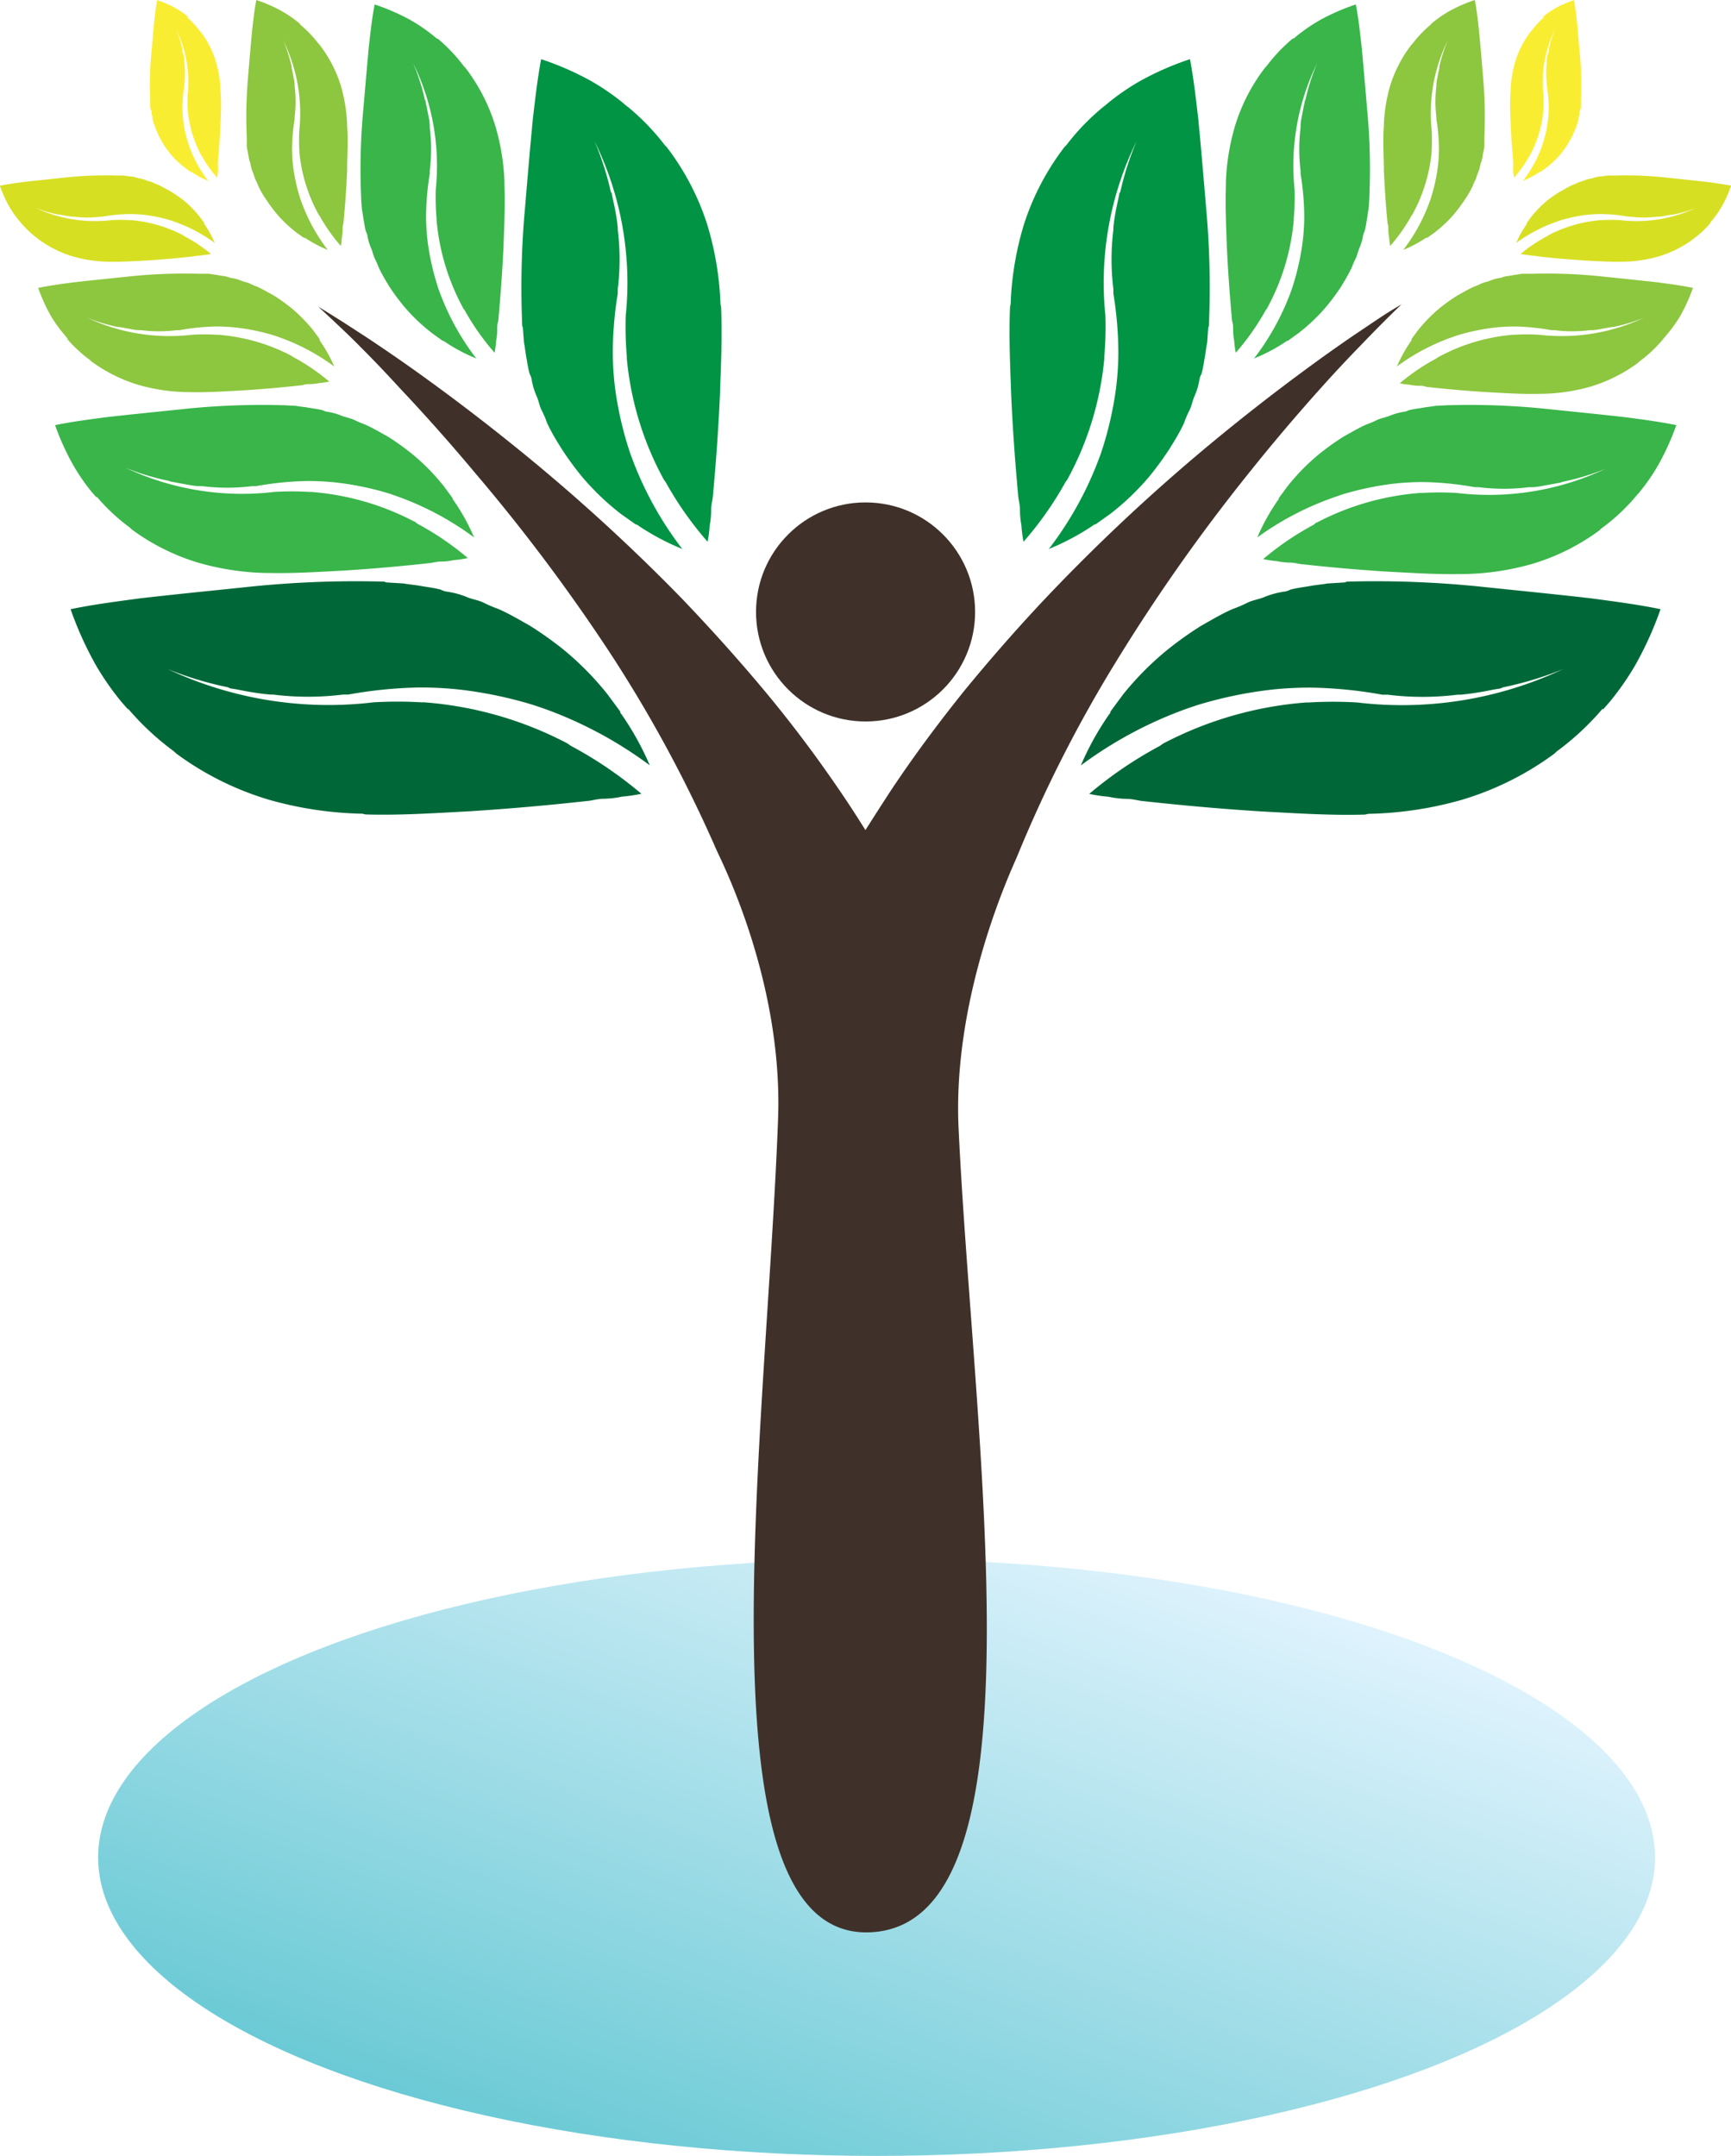 <svg id="Layer_1" data-name="Layer 1" xmlns="http://www.w3.org/2000/svg" xmlns:xlink="http://www.w3.org/1999/xlink" viewBox="0 0 131.95 164.34">
  <defs>
    <style>
      .cls-1 {
        fill: url(#linear-gradient);
      }

      .cls-2 {
        fill: #006838;
      }

      .cls-3 {
        fill: #009444;
      }

      .cls-4 {
        fill: #39b54a;
      }

      .cls-5 {
        fill: #8dc63f;
      }

      .cls-6 {
        fill: #d7df23;
      }

      .cls-7 {
        fill: #f9ed32;
      }

      .cls-8 {
        fill: #3f3129;
      }
    </style>
    <linearGradient id="linear-gradient" x1="56.74" y1="169.29" x2="76.9" y2="113.9" gradientUnits="userSpaceOnUse">
      <stop offset="0" stop-color="#6acad5"/>
      <stop offset="1" stop-color="#dff3fd"/>
    </linearGradient>
  </defs>
  <title>Тандем лого_1</title>
  <g>
    <ellipse class="cls-1" cx="66.82" cy="141.6" rx="59.34" ry="22.75"/>
    <path class="cls-2" d="M362.15,187.15c-.18-.23-.41-.46-.59-.69a21.08,21.08,0,0,1-1.86-2.69,26.61,26.61,0,0,1-1.93-4.27c1.75-.36,3.46-.58,5.32-.83,2.79-.32,5.36-.57,8.12-.86a78.44,78.44,0,0,1,10.46-.41c.06,0,.12.06.18.06l1.31.08c.44.08.87.11,1.31.19s1,.14,1.52.28a1.47,1.47,0,0,0,.38.14,6.44,6.44,0,0,1,1.52.39c.44.2.91.25,1.34.45a9.6,9.6,0,0,0,1.14.49c.85.37,1.61.83,2.43,1.29a27.45,27.45,0,0,1,2.58,1.84,22.78,22.78,0,0,1,3.32,3.38l.94,1.27c.06.06,0,.15.09.2a21.82,21.82,0,0,1,2.19,3.94,31.25,31.25,0,0,0-8-4.3l-.82-.28a31.47,31.47,0,0,0-5.75-1.2,27.42,27.42,0,0,0-3.09-.15,33.61,33.61,0,0,0-5.33.54c-.15,0-.26,0-.41,0a21.53,21.53,0,0,1-5.3,0l-.2,0c-.64-.05-1.2-.14-1.84-.25-.44-.08-.82-.17-1.23-.22l-.2-.09a26.11,26.11,0,0,1-4.59-1.39,28.81,28.81,0,0,0,15.7,2.54,31,31,0,0,1,3.67,0l.2,0a28,28,0,0,1,10.87,3.11c.12.06.23.17.35.23a30.67,30.67,0,0,1,5.33,3.63,11.43,11.43,0,0,1-1.48.22,7,7,0,0,1-1.37.16c-.38,0-.73.09-1.08.15-3.17.35-6.08.61-9.23.81-2.68.14-5.15.31-7.81.24-.12,0-.23-.06-.35-.06a27.85,27.85,0,0,1-7.09-1.07,22.88,22.88,0,0,1-7.05-3.52l-.18-.17a20.62,20.62,0,0,1-3.5-3.26Z" transform="translate(-352.39 -133.06)"/>
    <path class="cls-3" d="M400.21,141.18c-.2-.15-.4-.34-.6-.49a17.92,17.92,0,0,0-2.32-1.54,22.63,22.63,0,0,0-3.65-1.58c-.28,1.49-.45,3-.63,4.54-.23,2.38-.41,4.56-.61,6.92a66.67,66.67,0,0,0-.2,8.89s.05.1.05.15l.08,1.11c.08.37.11.74.18,1.11s.13.87.26,1.29a1.25,1.25,0,0,1,.13.32,5.48,5.48,0,0,0,.36,1.28c.18.37.23.77.41,1.14a8.15,8.15,0,0,1,.43,1c.33.72.73,1.36,1.13,2a23.34,23.34,0,0,0,1.6,2.17,19.36,19.36,0,0,0,2.92,2.77l1.1.78s.12,0,.17.07a18.55,18.55,0,0,0,3.38,1.8,26.56,26.56,0,0,1-3.77-6.75c-.08-.22-.18-.47-.25-.69a26.73,26.73,0,0,1-1.11-4.87,23.33,23.33,0,0,1-.17-2.62,28.6,28.6,0,0,1,.38-4.54c0-.12,0-.22,0-.35a18.3,18.3,0,0,0,0-4.51s0-.12,0-.17c-.05-.54-.13-1-.24-1.56-.08-.37-.15-.69-.21-1,0-.07-.05-.1-.08-.17a22.2,22.2,0,0,0-1.25-3.88,24.49,24.49,0,0,1,2.39,13.3,26.36,26.36,0,0,0,.08,3.12s0,.12,0,.17a23.78,23.78,0,0,0,2.8,9.19c.05.1.15.2.2.3a26.08,26.08,0,0,0,3.16,4.48,9.71,9.71,0,0,0,.16-1.26,6,6,0,0,0,.11-1.17c0-.32.07-.62.12-.92.25-2.7.43-5.18.55-7.86.08-2.28.18-4.39.09-6.64,0-.1-.05-.2-.05-.3a23.68,23.68,0,0,0-1-6,19.45,19.45,0,0,0-3.1-5.94l-.15-.15a17.54,17.54,0,0,0-2.82-2.92Z" transform="translate(-352.39 -133.06)"/>
    <path class="cls-4" d="M359.76,171c-.13-.17-.3-.33-.43-.5a15.21,15.21,0,0,1-1.34-1.95,19.24,19.24,0,0,1-1.4-3.08c1.26-.26,2.5-.42,3.85-.6,2-.23,3.87-.41,5.87-.62a56.66,56.66,0,0,1,7.56-.3s.08,0,.13,0l.95.05c.32.06.63.08.95.14s.74.1,1.1.2a1.06,1.06,0,0,0,.27.1,4.66,4.66,0,0,1,1.1.29c.32.14.65.18,1,.33a6.94,6.94,0,0,0,.82.35c.61.27,1.16.6,1.76.93a19.83,19.83,0,0,1,1.86,1.33,16.45,16.45,0,0,1,2.4,2.44l.68.92s0,.11.06.15a15.76,15.76,0,0,1,1.58,2.85,22.57,22.57,0,0,0-5.8-3.11l-.59-.21a22.72,22.72,0,0,0-4.15-.87,19.81,19.81,0,0,0-2.23-.11,24.29,24.29,0,0,0-3.85.39c-.11,0-.19,0-.29,0a15.55,15.55,0,0,1-3.83,0l-.15,0c-.46,0-.86-.1-1.33-.18s-.59-.12-.89-.16l-.15-.06a18.85,18.85,0,0,1-3.31-1,20.81,20.81,0,0,0,11.34,1.84,22.39,22.39,0,0,1,2.65,0l.15,0a20.22,20.22,0,0,1,7.85,2.25c.08,0,.17.12.25.17a22.17,22.17,0,0,1,3.85,2.62,8.26,8.26,0,0,1-1.07.16,5.1,5.1,0,0,1-1,.11c-.27,0-.53.07-.78.11-2.29.25-4.4.44-6.67.58-1.94.1-3.72.22-5.64.18-.08,0-.17,0-.25,0a20.12,20.12,0,0,1-5.12-.78,16.53,16.53,0,0,1-5.1-2.55l-.13-.13a14.9,14.9,0,0,1-2.53-2.36Z" transform="translate(-352.39 -133.06)"/>
    <path class="cls-4" d="M385.69,136c-.14-.11-.29-.25-.43-.35a12.93,12.93,0,0,0-1.67-1.11,16.35,16.35,0,0,0-2.64-1.14c-.21,1.08-.32,2.13-.45,3.28-.16,1.72-.29,3.3-.44,5a48.19,48.19,0,0,0-.14,6.43s0,.07,0,.11l.06.8c.06.27.08.54.13.8s.09.63.19.93a.9.9,0,0,1,.09.23,4,4,0,0,0,.26.93c.13.27.17.55.29.82a5.91,5.91,0,0,1,.31.7c.24.52.53,1,.82,1.48a16.87,16.87,0,0,0,1.16,1.56,14,14,0,0,0,2.11,2l.79.57s.09,0,.13.05a13.39,13.39,0,0,0,2.44,1.3,19.19,19.19,0,0,1-2.73-4.88c-.06-.16-.13-.34-.18-.5a19.3,19.3,0,0,1-.8-3.52,16.83,16.83,0,0,1-.12-1.9,20.65,20.65,0,0,1,.28-3.28c0-.09,0-.16,0-.25a13.22,13.22,0,0,0,0-3.26s0-.09,0-.13c0-.39-.1-.73-.17-1.13s-.11-.5-.15-.75c0-.05,0-.07-.05-.12a16,16,0,0,0-.9-2.8,17.69,17.69,0,0,1,1.73,9.61,19,19,0,0,0,.06,2.25s0,.09,0,.13a17.18,17.18,0,0,0,2,6.64c0,.07.11.14.14.21a18.84,18.84,0,0,0,2.28,3.24,7,7,0,0,0,.12-.91,4.33,4.33,0,0,0,.08-.84c0-.23,0-.45.08-.66.18-2,.31-3.74.4-5.68.06-1.65.13-3.17.07-4.8,0-.07,0-.14,0-.21a17.1,17.1,0,0,0-.74-4.34,14.05,14.05,0,0,0-2.24-4.29l-.11-.11a12.66,12.66,0,0,0-2-2.11Z" transform="translate(-352.39 -133.06)"/>
    <path class="cls-5" d="M357.6,158.94c-.09-.12-.21-.24-.3-.36a10.79,10.79,0,0,1-1-1.38,13.64,13.64,0,0,1-1-2.19c.89-.19,1.77-.3,2.73-.43,1.43-.16,2.74-.29,4.16-.44a40.21,40.21,0,0,1,5.36-.21l.09,0,.67,0,.67.1c.27.06.52.07.78.14a.75.75,0,0,0,.19.07,3.31,3.31,0,0,1,.78.2c.22.1.46.13.69.23a4.92,4.92,0,0,0,.58.25c.43.19.82.43,1.25.66a14.08,14.08,0,0,1,1.32.94,11.67,11.67,0,0,1,1.7,1.73l.48.65s0,.07,0,.1a11.18,11.18,0,0,1,1.12,2,16,16,0,0,0-4.11-2.2l-.42-.15a16.13,16.13,0,0,0-2.95-.62,14.07,14.07,0,0,0-1.58-.08,17.23,17.23,0,0,0-2.73.28c-.07,0-.13,0-.21,0a11,11,0,0,1-2.72,0l-.1,0c-.33,0-.61-.07-.94-.13l-.63-.11-.1,0a13.39,13.39,0,0,1-2.35-.71,14.76,14.76,0,0,0,8,1.3,15.86,15.86,0,0,1,1.88,0l.1,0a14.34,14.34,0,0,1,5.57,1.59l.18.12a15.72,15.72,0,0,1,2.73,1.86,5.85,5.85,0,0,1-.76.11,3.6,3.6,0,0,1-.7.08c-.19,0-.37,0-.55.08-1.63.18-3.12.31-4.73.41-1.37.07-2.64.16-4,.12-.06,0-.12,0-.18,0a14.27,14.27,0,0,1-3.63-.55,11.73,11.73,0,0,1-3.61-1.81l-.09-.09a10.57,10.57,0,0,1-1.79-1.67Z" transform="translate(-352.39 -133.06)"/>
    <path class="cls-5" d="M375.3,134.91l-.31-.25a9.17,9.17,0,0,0-1.19-.79,11.59,11.59,0,0,0-1.87-.81c-.15.76-.23,1.51-.32,2.33-.12,1.22-.21,2.34-.31,3.54a34.18,34.18,0,0,0-.1,4.56s0,.05,0,.08l0,.57c0,.19.05.38.09.57s.07.44.13.66a.64.64,0,0,1,.06.16,2.81,2.81,0,0,0,.18.66c.09.19.12.39.21.58a4.19,4.19,0,0,1,.22.49c.17.37.37.69.58,1a12,12,0,0,0,.82,1.11,9.92,9.92,0,0,0,1.5,1.42l.56.4s.06,0,.09,0a9.51,9.51,0,0,0,1.73.92,13.61,13.61,0,0,1-1.93-3.46l-.13-.35a13.7,13.7,0,0,1-.57-2.5,11.94,11.94,0,0,1-.09-1.34,14.65,14.65,0,0,1,.2-2.32c0-.06,0-.11,0-.18a9.37,9.37,0,0,0,0-2.31s0-.06,0-.09c0-.28-.07-.52-.12-.8s-.08-.35-.11-.53l0-.09a11.36,11.36,0,0,0-.64-2,12.55,12.55,0,0,1,1.23,6.82,13.48,13.48,0,0,0,0,1.6s0,.06,0,.09a12.19,12.19,0,0,0,1.44,4.71c0,.05.08.1.1.15a13.36,13.36,0,0,0,1.62,2.3,5,5,0,0,0,.08-.65,3.07,3.07,0,0,0,.06-.6c0-.17,0-.32.06-.47.13-1.38.22-2.65.28-4,0-1.17.09-2.25,0-3.4,0-.05,0-.1,0-.15a12.13,12.13,0,0,0-.52-3.08,10,10,0,0,0-1.59-3l-.08-.08a9,9,0,0,0-1.45-1.5Z" transform="translate(-352.39 -133.06)"/>
    <path class="cls-6" d="M354,150.06l-.22-.26a7.81,7.81,0,0,1-.69-1,9.85,9.85,0,0,1-.71-1.58c.65-.13,1.28-.22,2-.31l3-.32a29,29,0,0,1,3.87-.15l.06,0,.49,0,.49.07c.19,0,.38.05.56.1l.14.05a2.4,2.4,0,0,1,.56.15c.16.07.34.09.5.17a3.56,3.56,0,0,0,.42.18c.31.14.6.31.9.48a10.13,10.13,0,0,1,1,.68,8.42,8.42,0,0,1,1.23,1.25l.35.47s0,.05,0,.08a8.06,8.06,0,0,1,.81,1.46,11.57,11.57,0,0,0-3-1.59l-.3-.11a11.65,11.65,0,0,0-2.13-.45,10.18,10.18,0,0,0-1.14-.05,12.45,12.45,0,0,0-2,.2c-.05,0-.1,0-.15,0a8,8,0,0,1-2,0H358c-.24,0-.44-.05-.68-.09l-.45-.08-.08,0a9.67,9.67,0,0,1-1.7-.51,10.67,10.67,0,0,0,5.81.94,11.47,11.47,0,0,1,1.36,0h.08a10.36,10.36,0,0,1,4,1.15l.13.09a11.35,11.35,0,0,1,2,1.34,4.22,4.22,0,0,1-.55.08,2.6,2.6,0,0,1-.51.06l-.4.06c-1.17.13-2.25.22-3.42.3-1,.05-1.91.11-2.89.09l-.13,0a10.32,10.32,0,0,1-2.62-.4,8.47,8.47,0,0,1-2.61-1.3l-.07-.06a7.63,7.63,0,0,1-1.29-1.21Z" transform="translate(-352.39 -133.06)"/>
    <path class="cls-7" d="M366.8,134.4l-.22-.18a6.63,6.63,0,0,0-.86-.57,8.39,8.39,0,0,0-1.35-.58c-.11.55-.16,1.09-.23,1.68-.08.88-.15,1.69-.23,2.56a24.67,24.67,0,0,0-.07,3.29s0,0,0,.05l0,.41c0,.14,0,.27.07.41s0,.32.1.48a.46.46,0,0,1,0,.12,2,2,0,0,0,.13.48c.07.14.09.28.15.42a3,3,0,0,1,.16.36c.12.26.27.5.42.76a8.66,8.66,0,0,0,.59.8,7.17,7.17,0,0,0,1.08,1l.41.29s0,0,.06,0a6.86,6.86,0,0,0,1.25.67,9.83,9.83,0,0,1-1.4-2.5l-.09-.26a9.9,9.9,0,0,1-.41-1.8,8.62,8.62,0,0,1-.06-1,10.57,10.57,0,0,1,.14-1.68s0-.08,0-.13a6.78,6.78,0,0,0,0-1.67s0,0,0-.06c0-.2,0-.38-.09-.58s-.06-.26-.08-.38l0-.06a8.22,8.22,0,0,0-.46-1.44,9.07,9.07,0,0,1,.89,4.93,9.75,9.75,0,0,0,0,1.16s0,0,0,.06a8.81,8.81,0,0,0,1,3.4l.07.11a9.66,9.66,0,0,0,1.17,1.66,3.62,3.62,0,0,0,.06-.47,2.23,2.23,0,0,0,0-.43c0-.12,0-.23,0-.34.09-1,.16-1.92.2-2.91s.07-1.62,0-2.46c0,0,0-.07,0-.11a8.77,8.77,0,0,0-.38-2.22,7.2,7.2,0,0,0-1.15-2.2l-.06-.05a6.49,6.49,0,0,0-1-1.08Z" transform="translate(-352.39 -133.06)"/>
    <path class="cls-2" d="M474.59,187.15c.18-.23.41-.46.59-.69a21.07,21.07,0,0,0,1.86-2.69,26.61,26.61,0,0,0,1.93-4.27c-1.74-.36-3.46-.58-5.32-.83-2.79-.32-5.36-.57-8.12-.86a78.44,78.44,0,0,0-10.46-.41c-.06,0-.12.06-.18.06l-1.31.08c-.44.08-.87.11-1.31.19s-1,.14-1.52.28a1.46,1.46,0,0,1-.38.14,6.44,6.44,0,0,0-1.52.39c-.44.2-.91.25-1.34.45a9.6,9.6,0,0,1-1.14.49c-.85.37-1.61.83-2.43,1.29a27.44,27.44,0,0,0-2.58,1.84A22.77,22.77,0,0,0,438,186l-.94,1.27c-.06.06,0,.15-.09.2a21.82,21.82,0,0,0-2.19,3.94,31.25,31.25,0,0,1,8-4.3l.82-.28a31.47,31.47,0,0,1,5.75-1.2,27.42,27.42,0,0,1,3.09-.15,33.61,33.61,0,0,1,5.33.54c.15,0,.26,0,.41,0a21.53,21.53,0,0,0,5.3,0l.2,0c.64-.05,1.2-.14,1.84-.25.44-.08.82-.17,1.23-.22l.2-.09a26.11,26.11,0,0,0,4.59-1.39,28.81,28.81,0,0,1-15.7,2.54,31,31,0,0,0-3.67,0l-.2,0a28,28,0,0,0-10.87,3.11c-.12.06-.23.17-.35.23a30.67,30.67,0,0,0-5.33,3.63,11.43,11.43,0,0,0,1.48.22,7,7,0,0,0,1.37.16c.38,0,.73.09,1.08.15,3.17.35,6.08.61,9.23.81,2.68.14,5.15.31,7.81.24.12,0,.23-.06.35-.06a27.85,27.85,0,0,0,7.09-1.07,22.88,22.88,0,0,0,7.05-3.52l.18-.17a20.62,20.62,0,0,0,3.5-3.26Z" transform="translate(-352.39 -133.06)"/>
    <path class="cls-3" d="M436.53,141.18c.2-.15.4-.34.6-.49a17.92,17.92,0,0,1,2.32-1.54,22.63,22.63,0,0,1,3.65-1.58c.28,1.49.45,3,.63,4.54.23,2.38.41,4.56.61,6.92a66.66,66.66,0,0,1,.2,8.89s-.05.1-.05.15l-.08,1.11c-.08.37-.11.74-.18,1.11s-.13.87-.26,1.29a1.24,1.24,0,0,0-.13.32,5.49,5.49,0,0,1-.36,1.28c-.18.37-.23.77-.41,1.14a8.16,8.16,0,0,0-.43,1c-.33.72-.73,1.36-1.13,2a23.33,23.33,0,0,1-1.6,2.17,19.36,19.36,0,0,1-2.92,2.77l-1.1.78s-.12,0-.17.07a18.55,18.55,0,0,1-3.38,1.8,26.56,26.56,0,0,0,3.77-6.75c.08-.22.18-.47.25-.69a26.73,26.73,0,0,0,1.11-4.87,23.34,23.34,0,0,0,.17-2.62,28.58,28.58,0,0,0-.38-4.54c0-.12,0-.22,0-.35a18.3,18.3,0,0,1,0-4.51s0-.12,0-.17c.05-.54.13-1,.24-1.56.08-.37.15-.69.21-1,0-.07.05-.1.08-.17a22.2,22.2,0,0,1,1.25-3.88,24.49,24.49,0,0,0-2.39,13.3,26.38,26.38,0,0,1-.08,3.12s0,.12,0,.17a23.78,23.78,0,0,1-2.8,9.19c-.05.1-.15.2-.2.3a26.07,26.07,0,0,1-3.16,4.48,9.73,9.73,0,0,1-.16-1.26,6,6,0,0,1-.11-1.17c0-.32-.07-.62-.12-.92-.25-2.7-.43-5.18-.55-7.86-.08-2.28-.18-4.39-.09-6.64,0-.1.05-.2.05-.3a23.68,23.68,0,0,1,1-6,19.45,19.45,0,0,1,3.1-5.94l.15-.15a17.54,17.54,0,0,1,2.82-2.92Z" transform="translate(-352.39 -133.06)"/>
    <path class="cls-4" d="M477,171c.13-.17.3-.33.43-.5a15.21,15.21,0,0,0,1.34-1.95,19.24,19.24,0,0,0,1.4-3.08c-1.26-.26-2.5-.42-3.85-.6-2-.23-3.87-.41-5.87-.62a56.66,56.66,0,0,0-7.56-.3s-.08,0-.13,0l-.95.05c-.32.06-.63.08-.95.14s-.74.1-1.1.2a1.06,1.06,0,0,1-.27.1,4.66,4.66,0,0,0-1.1.29c-.32.14-.65.18-1,.33a6.94,6.94,0,0,1-.82.35c-.61.27-1.16.6-1.76.93a19.84,19.84,0,0,0-1.86,1.33,16.45,16.45,0,0,0-2.4,2.44l-.68.92s0,.11-.06.15a15.76,15.76,0,0,0-1.58,2.85A22.57,22.57,0,0,1,454,171l.59-.21a22.72,22.72,0,0,1,4.15-.87,19.81,19.81,0,0,1,2.23-.11,24.29,24.29,0,0,1,3.85.39c.11,0,.19,0,.29,0a15.55,15.55,0,0,0,3.83,0l.15,0c.46,0,.86-.1,1.33-.18s.59-.12.89-.16l.15-.06a18.85,18.85,0,0,0,3.31-1,20.81,20.81,0,0,1-11.34,1.84,22.38,22.38,0,0,0-2.65,0l-.15,0a20.22,20.22,0,0,0-7.85,2.25c-.08,0-.17.12-.25.17a22.16,22.16,0,0,0-3.85,2.62,8.26,8.26,0,0,0,1.07.16,5.1,5.1,0,0,0,1,.11c.27,0,.53.07.78.11,2.29.25,4.4.44,6.67.58,1.94.1,3.72.22,5.64.18.08,0,.17,0,.25,0a20.13,20.13,0,0,0,5.12-.78,16.53,16.53,0,0,0,5.1-2.55l.13-.13A14.9,14.9,0,0,0,477,171Z" transform="translate(-352.39 -133.06)"/>
    <path class="cls-4" d="M451,136c.14-.11.29-.25.43-.35a12.93,12.93,0,0,1,1.67-1.11,16.35,16.35,0,0,1,2.64-1.14c.21,1.08.32,2.13.45,3.28.16,1.72.29,3.3.44,5a48.18,48.18,0,0,1,.14,6.43s0,.07,0,.11l-.06.8c-.06.27-.08.54-.13.8s-.09.63-.19.93a.91.91,0,0,0-.09.23,4,4,0,0,1-.26.93c-.13.27-.17.55-.29.82a5.92,5.92,0,0,0-.31.7c-.24.52-.53,1-.82,1.48a16.89,16.89,0,0,1-1.16,1.56,14,14,0,0,1-2.11,2l-.79.57s-.09,0-.13.05a13.39,13.39,0,0,1-2.45,1.3,19.18,19.18,0,0,0,2.73-4.88c.06-.16.13-.34.18-.5a19.31,19.31,0,0,0,.8-3.52,16.83,16.83,0,0,0,.12-1.9,20.65,20.65,0,0,0-.28-3.28c0-.09,0-.16,0-.25a13.23,13.23,0,0,1,0-3.26s0-.09,0-.13c0-.39.1-.73.17-1.13s.11-.5.15-.75c0-.05,0-.07.05-.12a16,16,0,0,1,.9-2.8,17.69,17.69,0,0,0-1.73,9.61,19,19,0,0,1-.06,2.25s0,.09,0,.13a17.19,17.19,0,0,1-2,6.64c0,.07-.11.14-.14.21a18.84,18.84,0,0,1-2.28,3.24,7,7,0,0,1-.12-.91,4.33,4.33,0,0,1-.08-.84c0-.23,0-.45-.08-.66-.18-2-.31-3.74-.4-5.68-.06-1.65-.13-3.17-.07-4.8,0-.07,0-.14,0-.21a17.1,17.1,0,0,1,.74-4.34,14.05,14.05,0,0,1,2.24-4.29l.11-.11a12.66,12.66,0,0,1,2-2.11Z" transform="translate(-352.39 -133.06)"/>
    <path class="cls-5" d="M479.14,158.94c.09-.12.21-.24.3-.36a10.8,10.8,0,0,0,1-1.38,13.65,13.65,0,0,0,1-2.19c-.89-.19-1.77-.3-2.73-.43-1.43-.16-2.74-.29-4.16-.44a40.21,40.21,0,0,0-5.36-.21l-.09,0-.67,0-.67.1c-.27.06-.52.07-.78.14a.75.75,0,0,1-.19.07,3.31,3.31,0,0,0-.78.2c-.22.1-.46.13-.69.23a4.91,4.91,0,0,1-.58.25c-.43.19-.82.43-1.25.66a14.06,14.06,0,0,0-1.32.94,11.67,11.67,0,0,0-1.7,1.73l-.48.65s0,.07,0,.1a11.18,11.18,0,0,0-1.12,2,16,16,0,0,1,4.11-2.2l.42-.15a16.13,16.13,0,0,1,2.95-.62,14.07,14.07,0,0,1,1.58-.08,17.23,17.23,0,0,1,2.73.28c.07,0,.13,0,.21,0a11,11,0,0,0,2.72,0l.1,0c.33,0,.61-.07.94-.13l.63-.11.1,0a13.39,13.39,0,0,0,2.35-.71,14.76,14.76,0,0,1-8,1.3,15.86,15.86,0,0,0-1.88,0l-.1,0A14.34,14.34,0,0,0,462,160.3l-.18.12a15.72,15.72,0,0,0-2.73,1.86,5.85,5.85,0,0,0,.76.11,3.6,3.6,0,0,0,.7.08c.19,0,.37,0,.55.08,1.63.18,3.12.31,4.73.41,1.37.07,2.64.16,4,.12.06,0,.12,0,.18,0a14.27,14.27,0,0,0,3.63-.55,11.73,11.73,0,0,0,3.61-1.81l.09-.09a10.57,10.57,0,0,0,1.79-1.67Z" transform="translate(-352.39 -133.06)"/>
    <path class="cls-5" d="M461.44,134.91l.31-.25a9.17,9.17,0,0,1,1.19-.79,11.6,11.6,0,0,1,1.87-.81c.15.76.23,1.51.32,2.33.12,1.22.21,2.34.31,3.54a34.2,34.2,0,0,1,.1,4.56s0,.05,0,.08l0,.57c0,.19-.05.38-.09.57s-.07.44-.13.66a.64.64,0,0,0-.07.16,2.8,2.8,0,0,1-.18.66c-.09.19-.12.39-.21.58a4.18,4.18,0,0,0-.22.49c-.17.37-.37.69-.58,1a12,12,0,0,1-.82,1.11,9.92,9.92,0,0,1-1.5,1.42l-.56.4s-.06,0-.09,0a9.5,9.5,0,0,1-1.73.92,13.61,13.61,0,0,0,1.93-3.46l.13-.35a13.71,13.71,0,0,0,.57-2.5,11.94,11.94,0,0,0,.09-1.34,14.66,14.66,0,0,0-.2-2.32c0-.06,0-.11,0-.18a9.37,9.37,0,0,1,0-2.31s0-.06,0-.09c0-.28.07-.52.12-.8s.08-.35.11-.53l0-.09a11.36,11.36,0,0,1,.64-2,12.55,12.55,0,0,0-1.23,6.82,13.48,13.48,0,0,1,0,1.6s0,.06,0,.09a12.19,12.19,0,0,1-1.44,4.71c0,.05-.08.1-.1.15a13.36,13.36,0,0,1-1.62,2.3,5,5,0,0,1-.08-.65,3.06,3.06,0,0,1-.06-.6c0-.17,0-.32-.06-.47-.13-1.38-.22-2.65-.28-4,0-1.17-.09-2.25,0-3.4,0-.05,0-.1,0-.15a12.13,12.13,0,0,1,.52-3.08,10,10,0,0,1,1.59-3l.08-.08a9,9,0,0,1,1.45-1.5Z" transform="translate(-352.39 -133.06)"/>
    <path class="cls-6" d="M482.73,150.06l.22-.26a7.82,7.82,0,0,0,.69-1,9.87,9.87,0,0,0,.71-1.58c-.65-.13-1.28-.22-2-.31l-3-.32a29,29,0,0,0-3.87-.15l-.06,0-.49,0-.49.07c-.19,0-.38.05-.56.1l-.14.05a2.4,2.4,0,0,0-.56.15c-.16.07-.34.09-.5.17a3.56,3.56,0,0,1-.42.18c-.31.14-.6.31-.9.48a10.12,10.12,0,0,0-1,.68,8.42,8.42,0,0,0-1.23,1.25l-.35.47s0,.05,0,.08a8.07,8.07,0,0,0-.81,1.46,11.57,11.57,0,0,1,3-1.59l.3-.11a11.65,11.65,0,0,1,2.13-.45,10.18,10.18,0,0,1,1.14-.05,12.45,12.45,0,0,1,2,.2c.05,0,.1,0,.15,0a8,8,0,0,0,2,0h.08c.24,0,.44-.05.68-.09l.45-.08.08,0a9.67,9.67,0,0,0,1.7-.51,10.67,10.67,0,0,1-5.81.94,11.47,11.47,0,0,0-1.36,0h-.08a10.36,10.36,0,0,0-4,1.15l-.13.09a11.35,11.35,0,0,0-2,1.34,4.22,4.22,0,0,0,.55.08,2.6,2.6,0,0,0,.51.06l.4.06c1.17.13,2.25.22,3.42.3,1,.05,1.91.11,2.89.09l.13,0a10.32,10.32,0,0,0,2.62-.4,8.47,8.47,0,0,0,2.61-1.3l.07-.06a7.63,7.63,0,0,0,1.29-1.21Z" transform="translate(-352.39 -133.06)"/>
    <path class="cls-7" d="M469.94,134.4l.22-.18a6.63,6.63,0,0,1,.86-.57,8.38,8.38,0,0,1,1.35-.58c.11.55.16,1.09.23,1.68.08.88.15,1.69.23,2.56a24.68,24.68,0,0,1,.07,3.29s0,0,0,.05l0,.41c0,.14,0,.27-.07.41s0,.32-.1.48a.46.46,0,0,0,0,.12,2,2,0,0,1-.13.48c-.07.14-.09.28-.15.42a3,3,0,0,0-.16.36c-.12.26-.27.5-.42.76a8.64,8.64,0,0,1-.59.8,7.17,7.17,0,0,1-1.08,1l-.41.29s0,0-.06,0a6.86,6.86,0,0,1-1.25.67,9.83,9.83,0,0,0,1.4-2.5l.09-.26a9.9,9.9,0,0,0,.41-1.8,8.61,8.61,0,0,0,.06-1,10.56,10.56,0,0,0-.14-1.68s0-.08,0-.13a6.78,6.78,0,0,1,0-1.67s0,0,0-.06c0-.2,0-.38.09-.58s.06-.26.08-.38l0-.06a8.21,8.21,0,0,1,.46-1.44,9.07,9.07,0,0,0-.89,4.93,9.76,9.76,0,0,1,0,1.16s0,0,0,.06a8.81,8.81,0,0,1-1,3.4l-.07.11a9.66,9.66,0,0,1-1.17,1.66,3.6,3.6,0,0,1-.06-.47,2.23,2.23,0,0,1,0-.43c0-.12,0-.23,0-.34-.09-1-.16-1.92-.2-2.91s-.07-1.62,0-2.46c0,0,0-.07,0-.11a8.77,8.77,0,0,1,.38-2.22,7.2,7.2,0,0,1,1.15-2.2l.06-.05a6.49,6.49,0,0,1,1-1.08Z" transform="translate(-352.39 -133.06)"/>
    <g>
      <path class="cls-8" d="M457.34,157.44l-1.83,1.23q-1.82,1.25-3.6,2.56-3.56,2.62-7,5.46a143.82,143.82,0,0,0-13.08,12.25q-3.09,3.3-6,6.86c-1.91,2.38-3.75,4.85-5.47,7.43q-1,1.53-2,3.11-1.15-1.85-2.38-3.62c-1.76-2.55-3.63-5-5.58-7.32s-4-4.59-6.07-6.75a143.75,143.75,0,0,0-13.25-12q-3.47-2.78-7.07-5.35-1.8-1.28-3.64-2.5l-1.85-1.2c-.62-.39-1.24-.78-1.87-1.16.54.49,1.08,1,1.61,1.5s1.05,1,1.57,1.53q1.55,1.55,3,3.14,3,3.18,5.79,6.52A138.54,138.54,0,0,1,399,183a102.68,102.68,0,0,1,8,14.84c.33.76,5.09,10,4.7,20.52-.91,24.61-6.36,62.74,7.11,62s7.77-37.3,6.65-61.31c-.48-10.26,4.16-19.95,4.47-20.72a102.44,102.44,0,0,1,7.64-15,138.37,138.37,0,0,1,9.93-14.1q2.71-3.4,5.63-6.65,1.46-1.63,3-3.21.76-.79,1.53-1.57c.52-.52,1-1,1.57-1.54C458.57,156.64,458,157,457.34,157.44Zm-31.76,56.4h0Z" transform="translate(-352.39 -133.06)"/>
      <circle class="cls-8" cx="65.98" cy="46.65" r="8.35"/>
    </g>
  </g>
</svg>
